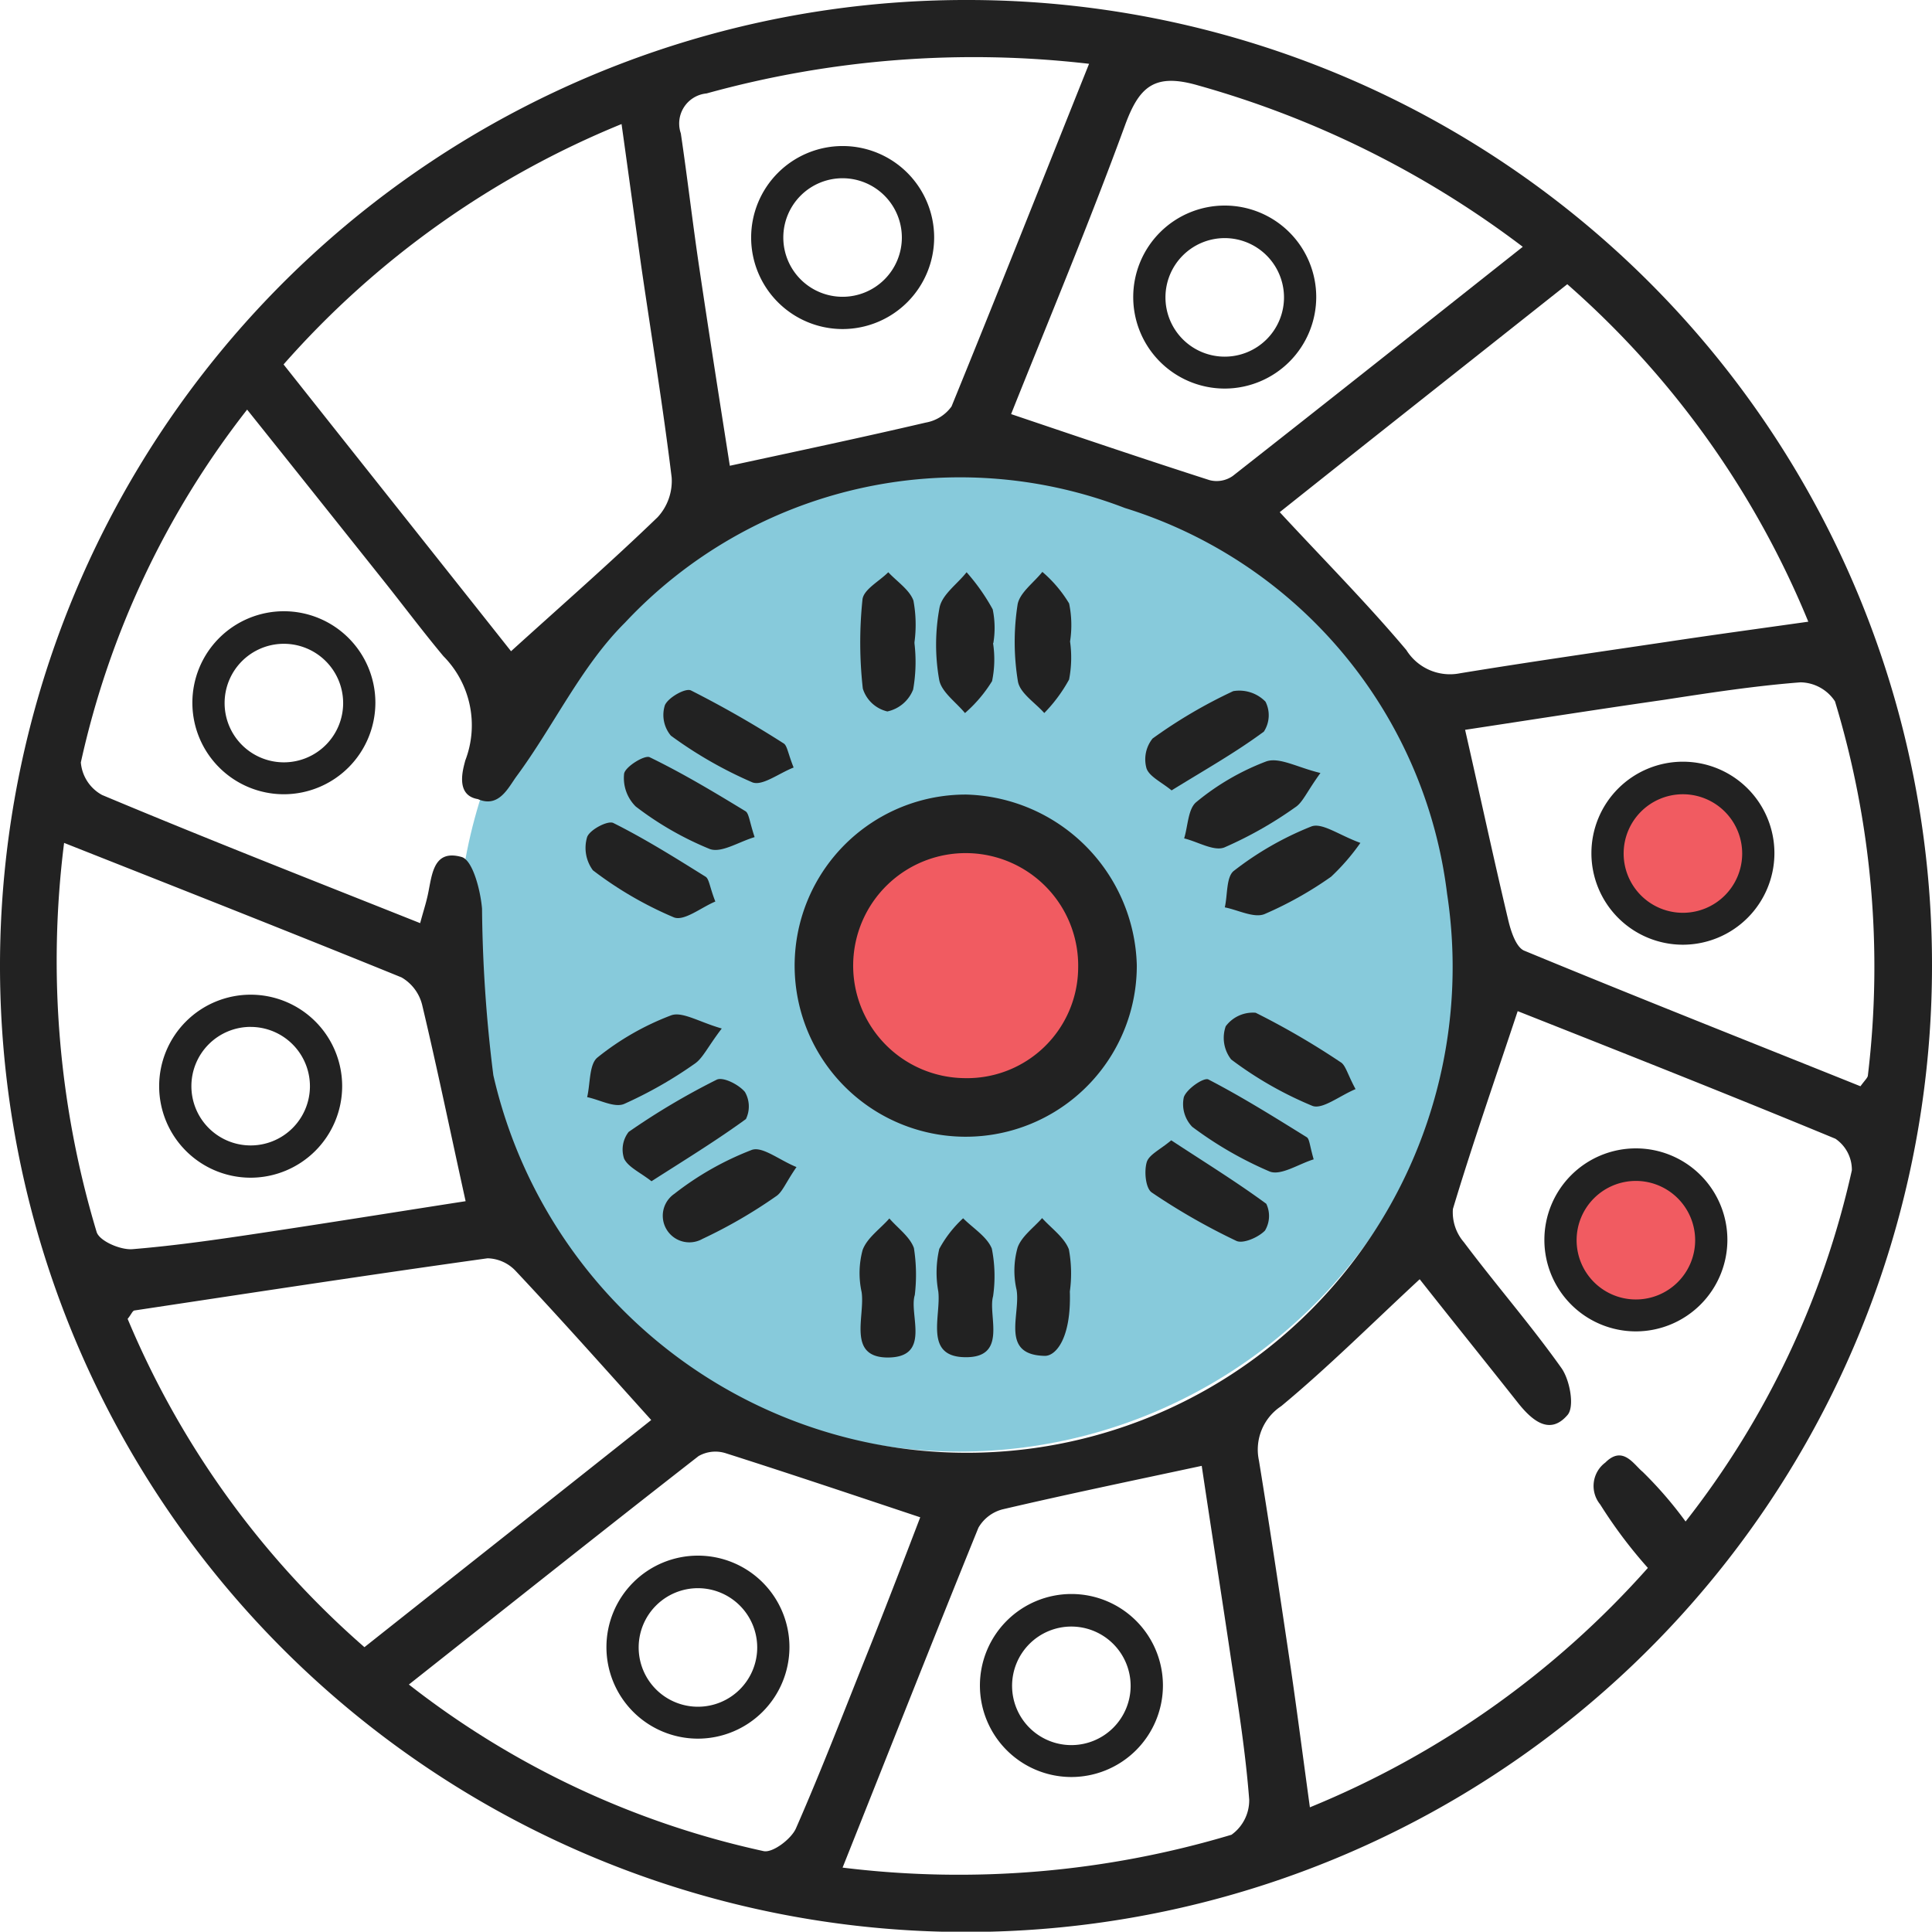 <svg xmlns="http://www.w3.org/2000/svg" width="55.086" height="55.077" viewBox="0 0 55.086 55.077"><defs><style>.a{fill:#87cadb;}.b{fill:#f15b61;}.c{fill:#222;}</style></defs><g transform="translate(-16.07 -12.15)"><circle class="a" cx="14.314" cy="14.314" r="14.314" transform="translate(29.107 24.911)"/><circle class="b" cx="4.189" cy="4.189" r="4.189" transform="translate(39.819 35.761)"/><circle class="b" cx="2.306" cy="2.306" r="2.306" transform="translate(60.407 45.242)"/><circle class="b" cx="2.306" cy="2.306" r="2.306" transform="translate(61.748 34.181)"/><g transform="translate(16.07 12.15)"><path class="c" d="M71.156,39.684A27.543,27.543,0,1,1,43.7,12.15,27.5,27.5,0,0,1,71.156,39.684ZM28.05,38.471c.083-.312.147-.505.193-.7.147-.57.119-1.433.992-1.185.312.092.533.937.579,1.47a40.556,40.556,0,0,0,.322,4.75,13.85,13.85,0,0,0,27.194-5.172,13.19,13.19,0,0,0-9.187-11A13.081,13.081,0,0,0,33.893,29.9c-1.249,1.24-2.03,2.94-3.087,4.373-.239.322-.505.928-1.112.661-.661-.11-.413-.882-.358-1.1a2.8,2.8,0,0,0-.625-2.977c-.606-.726-1.167-1.479-1.755-2.214-1.259-1.58-2.517-3.16-3.84-4.814a25.069,25.069,0,0,0-4.741,10.06,1.167,1.167,0,0,0,.606.928C21.931,36.055,24.936,37.231,28.05,38.471Zm28.5,10.152c-1.369,1.268-2.609,2.508-3.95,3.62a1.483,1.483,0,0,0-.634,1.553c.322,1.975.616,3.96.91,5.935.184,1.268.349,2.545.542,3.95a26.088,26.088,0,0,0,9.637-6.826,13.489,13.489,0,0,1-1.36-1.81.831.831,0,0,1,.147-1.194c.5-.5.808.055,1.066.266a11.306,11.306,0,0,1,1.222,1.415,25.026,25.026,0,0,0,4.741-10.014,1.071,1.071,0,0,0-.469-.9c-3.041-1.259-6.109-2.471-9.059-3.638-.643,1.938-1.286,3.776-1.847,5.641a1.3,1.3,0,0,0,.312.946c.91,1.213,1.911,2.361,2.784,3.592.239.34.377,1.093.175,1.332-.5.588-1,.175-1.4-.322C58.423,50.975,57.476,49.8,56.548,48.623Zm4.208-28.37c-2.793,2.214-5.54,4.382-8.2,6.5,1.259,1.36,2.49,2.6,3.611,3.932a1.465,1.465,0,0,0,1.534.661c1.966-.322,3.95-.606,5.926-.9,1.277-.193,2.563-.367,4-.57A25.84,25.84,0,0,0,60.756,20.253ZM33.792,15.687a25.841,25.841,0,0,0-9.637,6.854c2.242,2.83,4.419,5.567,6.486,8.177,1.479-1.341,2.857-2.545,4.18-3.822a1.525,1.525,0,0,0,.4-1.13c-.248-2.03-.579-4.042-.873-6.064C34.169,18.416,33.994,17.129,33.792,15.687ZM26.461,59.115c2.793-2.214,5.54-4.382,8.177-6.477-1.341-1.488-2.582-2.885-3.859-4.244a1.138,1.138,0,0,0-.808-.367c-3.362.469-6.716.983-10.069,1.488-.055.009-.092.119-.193.239A25.462,25.462,0,0,0,26.461,59.115ZM59.488,19.187a27.649,27.649,0,0,0-9.251-4.6c-1.259-.367-1.69.037-2.095,1.148-1.029,2.811-2.187,5.577-3.243,8.222,1.957.661,3.8,1.286,5.659,1.883a.8.8,0,0,0,.661-.119C53.949,23.579,56.668,21.42,59.488,19.187ZM27.728,60.18a25.078,25.078,0,0,0,10.115,4.75c.257.055.781-.34.919-.643.753-1.718,1.424-3.473,2.122-5.209.505-1.268.992-2.536,1.424-3.666-1.929-.643-3.73-1.249-5.549-1.828a.969.969,0,0,0-.772.083C33.25,55.8,30.54,57.957,27.728,60.18Zm-9.83-24a26.822,26.822,0,0,0,.928,11.1c.083.257.68.514,1.02.487,1.341-.11,2.683-.312,4.015-.514,1.883-.285,3.767-.588,5.485-.854-.432-1.957-.808-3.785-1.24-5.6a1.253,1.253,0,0,0-.588-.781C24.394,38.747,21.242,37.506,17.9,36.184ZM40.094,65.4a27.076,27.076,0,0,0,11.089-.937,1.21,1.21,0,0,0,.505-1c-.1-1.3-.3-2.591-.5-3.886-.285-1.92-.588-3.849-.854-5.632-1.975.423-3.831.808-5.678,1.24a1.12,1.12,0,0,0-.689.524C42.685,58.867,41.436,62.036,40.094,65.4Zm17.75-32.44c.441,1.938.818,3.693,1.231,5.43.074.312.22.763.45.864,3.2,1.323,6.413,2.591,9.591,3.868.129-.175.2-.239.211-.3a26.048,26.048,0,0,0-.937-10.675,1.2,1.2,0,0,0-.983-.542c-1.3.1-2.6.3-3.9.5C61.592,32.38,59.663,32.683,57.844,32.959ZM47.122,13.969a28.538,28.538,0,0,0-10.905.845.862.862,0,0,0-.735,1.139c.193,1.3.34,2.591.533,3.877.285,1.92.588,3.84.864,5.6,1.957-.423,3.776-.808,5.586-1.231a1.152,1.152,0,0,0,.735-.459C44.5,20.556,45.772,17.341,47.122,13.969Z" transform="translate(-16.07 -12.15)"/><path class="c" d="M50.487,41.679a4.878,4.878,0,1,1-4.86-4.869A5,5,0,0,1,50.487,41.679Zm-1.672.083a3.208,3.208,0,1,0-3.252,3.133A3.168,3.168,0,0,0,48.815,41.762Z" transform="translate(-18.074 -14.155)"/><path class="c" d="M38.13,44.034c-.413.542-.542.854-.781,1.011a11.974,11.974,0,0,1-2,1.139c-.276.119-.7-.119-1.057-.193.092-.386.055-.937.294-1.13a7.669,7.669,0,0,1,2.095-1.2C37,43.538,37.487,43.851,38.13,44.034Z" transform="translate(-17.551 -14.709)"/><path class="c" d="M57.807,45.756c-.459.193-.946.588-1.231.478a10.546,10.546,0,0,1-2.315-1.323,1,1,0,0,1-.156-.946.965.965,0,0,1,.854-.386,22.022,22.022,0,0,1,2.416,1.406C57.523,45.067,57.569,45.315,57.807,45.756Z" transform="translate(-19.157 -14.703)"/><path class="c" d="M57.948,38.266a6.183,6.183,0,0,1-.836.965,10.474,10.474,0,0,1-1.9,1.066c-.3.119-.753-.119-1.13-.193.083-.358.037-.882.266-1.047a9.01,9.01,0,0,1,2.2-1.259C56.855,37.679,57.341,38.046,57.948,38.266Z" transform="translate(-19.16 -14.233)"/><path class="c" d="M37.943,39.93c-.4.165-.891.57-1.185.45a10.561,10.561,0,0,1-2.306-1.341,1.075,1.075,0,0,1-.165-.946c.073-.211.6-.487.753-.4.9.45,1.764.992,2.618,1.525C37.768,39.278,37.777,39.508,37.943,39.93Z" transform="translate(-17.547 -14.225)"/><path class="c" d="M56.706,36.108c-.4.551-.505.845-.726.983a11.2,11.2,0,0,1-2.012,1.139c-.3.119-.763-.165-1.148-.257.11-.358.11-.845.349-1.038a7.022,7.022,0,0,1,1.994-1.158C55.539,35.649,56.054,35.952,56.706,36.108Z" transform="translate(-19.057 -14.068)"/><path class="c" d="M39.16,37.928c-.459.138-.946.459-1.277.34a9.132,9.132,0,0,1-2.113-1.213,1.144,1.144,0,0,1-.331-.937c.037-.2.579-.533.726-.469.946.459,1.847,1,2.738,1.543C39,37.257,39.013,37.487,39.16,37.928Z" transform="translate(-17.644 -14.06)"/><path class="c" d="M36.217,48.552c-.331-.257-.661-.4-.781-.643a.819.819,0,0,1,.129-.763,20.247,20.247,0,0,1,2.508-1.488c.184-.092.634.138.808.349a.824.824,0,0,1,.028.772C38.064,47.395,37.163,47.946,36.217,48.552Z" transform="translate(-17.641 -14.872)"/><path class="c" d="M56.51,47.928c-.423.129-.928.469-1.249.349A10.658,10.658,0,0,1,53.047,47a.933.933,0,0,1-.239-.845c.083-.239.57-.57.7-.505.965.5,1.883,1.075,2.8,1.644C56.391,47.34,56.391,47.514,56.51,47.928Z" transform="translate(-19.054 -14.872)"/><path class="c" d="M52.364,36.427c-.294-.239-.643-.4-.717-.634a.949.949,0,0,1,.175-.845,14.065,14.065,0,0,1,2.3-1.351,1.042,1.042,0,0,1,.919.3.856.856,0,0,1-.046.854C54.183,35.352,53.3,35.848,52.364,36.427Z" transform="translate(-18.959 -13.891)"/><path class="c" d="M40.371,35.775c-.423.165-.891.533-1.176.423a11.9,11.9,0,0,1-2.324-1.332A.92.92,0,0,1,36.7,34c.092-.22.588-.5.744-.423a29.993,29.993,0,0,1,2.637,1.507C40.187,35.141,40.206,35.361,40.371,35.775Z" transform="translate(-17.743 -13.891)"/><path class="c" d="M40.458,48.325c-.312.45-.4.717-.588.836a14.082,14.082,0,0,1-2.095,1.213.758.758,0,0,1-.8-1.286,8.586,8.586,0,0,1,2.2-1.249C39.475,47.719,39.962,48.123,40.458,48.325Z" transform="translate(-17.748 -15.049)"/><path class="c" d="M52.355,47.54c.937.616,1.847,1.176,2.71,1.81a.809.809,0,0,1-.037.763c-.184.193-.625.386-.818.294A18.321,18.321,0,0,1,51.8,49.028c-.175-.119-.22-.588-.147-.854C51.712,47.953,52.025,47.816,52.355,47.54Z" transform="translate(-18.96 -15.027)"/><path class="c" d="M44.313,31.931a4.528,4.528,0,0,1-.037,1.323,1.02,1.02,0,0,1-.735.625.962.962,0,0,1-.7-.652,11.785,11.785,0,0,1-.009-2.545c.037-.285.478-.514.735-.772.248.266.606.5.717.808a3.748,3.748,0,0,1,.028,1.2C44.323,31.931,44.313,31.931,44.313,31.931Z" transform="translate(-18.24 -13.594)"/><path class="c" d="M46.748,52.183c-.156.551.441,1.782-.836,1.736-1.13-.037-.643-1.176-.726-1.874a2.982,2.982,0,0,1,.028-1.213,3.353,3.353,0,0,1,.68-.873c.285.285.68.524.818.864A4.017,4.017,0,0,1,46.748,52.183Z" transform="translate(-18.433 -15.223)"/><path class="c" d="M48.414,53.882c-1.277-.028-.68-1.176-.8-1.883a2.421,2.421,0,0,1,.028-1.2c.11-.322.459-.57.7-.845.266.294.634.551.763.891a3.748,3.748,0,0,1,.028,1.2C49.176,53.377,48.735,53.891,48.414,53.882Z" transform="translate(-18.629 -15.223)"/><path class="c" d="M49.14,31.884a3.271,3.271,0,0,1-.028,1.084,4.359,4.359,0,0,1-.707.955c-.266-.3-.7-.57-.753-.91a6.922,6.922,0,0,1-.009-2.177c.055-.34.459-.625.707-.937a3.683,3.683,0,0,1,.763.9A3.037,3.037,0,0,1,49.14,31.884Z" transform="translate(-18.63 -13.593)"/><path class="c" d="M46.746,31.931a3.036,3.036,0,0,1-.028,1.084,3.946,3.946,0,0,1-.772.91c-.257-.312-.671-.6-.735-.946a5.737,5.737,0,0,1,.009-2.058c.073-.377.505-.671.772-1.011a5.8,5.8,0,0,1,.744,1.057,2.6,2.6,0,0,1,.018.965Z" transform="translate(-18.432 -13.594)"/><path class="c" d="M44.321,52.147c-.175.56.487,1.791-.79,1.782-1.139-.018-.625-1.176-.726-1.865a2.529,2.529,0,0,1,.028-1.2c.129-.349.5-.6.763-.9.239.276.588.524.7.845A4.88,4.88,0,0,1,44.321,52.147Z" transform="translate(-18.238 -15.223)"/></g><path class="c" d="M41.989,21.9A2.609,2.609,0,1,1,44.6,19.289,2.613,2.613,0,0,1,41.989,21.9Zm0-4.3a1.69,1.69,0,1,0,1.69,1.69A1.692,1.692,0,0,0,41.989,17.6Z" transform="translate(-1.895 -0.368)"/><path class="c" d="M53.849,23.748a2.609,2.609,0,1,1,2.609-2.609A2.613,2.613,0,0,1,53.849,23.748Zm0-4.29a1.69,1.69,0,1,0,1.69,1.69A1.692,1.692,0,0,0,53.849,19.458Z" transform="translate(-2.859 -0.519)"/><path class="c" d="M68.069,41.008A2.609,2.609,0,1,1,70.678,38.4,2.613,2.613,0,0,1,68.069,41.008Zm0-4.29a1.69,1.69,0,1,0,1.69,1.69A1.692,1.692,0,0,0,68.069,36.718Z" transform="translate(-4.015 -1.922)"/><path class="c" d="M66.609,53.008A2.609,2.609,0,1,1,69.218,50.4,2.613,2.613,0,0,1,66.609,53.008Zm0-4.29a1.69,1.69,0,1,0,1.69,1.69A1.692,1.692,0,0,0,66.609,48.718Z" transform="translate(-3.896 -2.897)"/><path class="c" d="M49.089,66.838A2.609,2.609,0,1,1,51.7,64.229,2.613,2.613,0,0,1,49.089,66.838Zm0-4.29a1.69,1.69,0,1,0,1.69,1.69A1.692,1.692,0,0,0,49.089,62.548Z" transform="translate(-2.472 -4.021)"/><path class="c" d="M37.5,65.648a2.609,2.609,0,1,1,2.609-2.609A2.613,2.613,0,0,1,37.5,65.648Zm0-4.29a1.69,1.69,0,1,0,1.69,1.69A1.692,1.692,0,0,0,37.5,61.358Z" transform="translate(-1.53 -3.925)"/><path class="c" d="M23.619,48.238a2.609,2.609,0,1,1,2.609-2.609A2.613,2.613,0,0,1,23.619,48.238Zm0-4.3a1.69,1.69,0,1,0,1.69,1.69A1.692,1.692,0,0,0,23.619,43.939Z" transform="translate(-0.402 -2.509)"/><path class="c" d="M24.649,36.338a2.609,2.609,0,1,1,2.609-2.609A2.613,2.613,0,0,1,24.649,36.338Zm0-4.29a1.69,1.69,0,1,0,1.69,1.69A1.692,1.692,0,0,0,24.649,32.048Z" transform="translate(-0.485 -1.542)"/></g></svg>